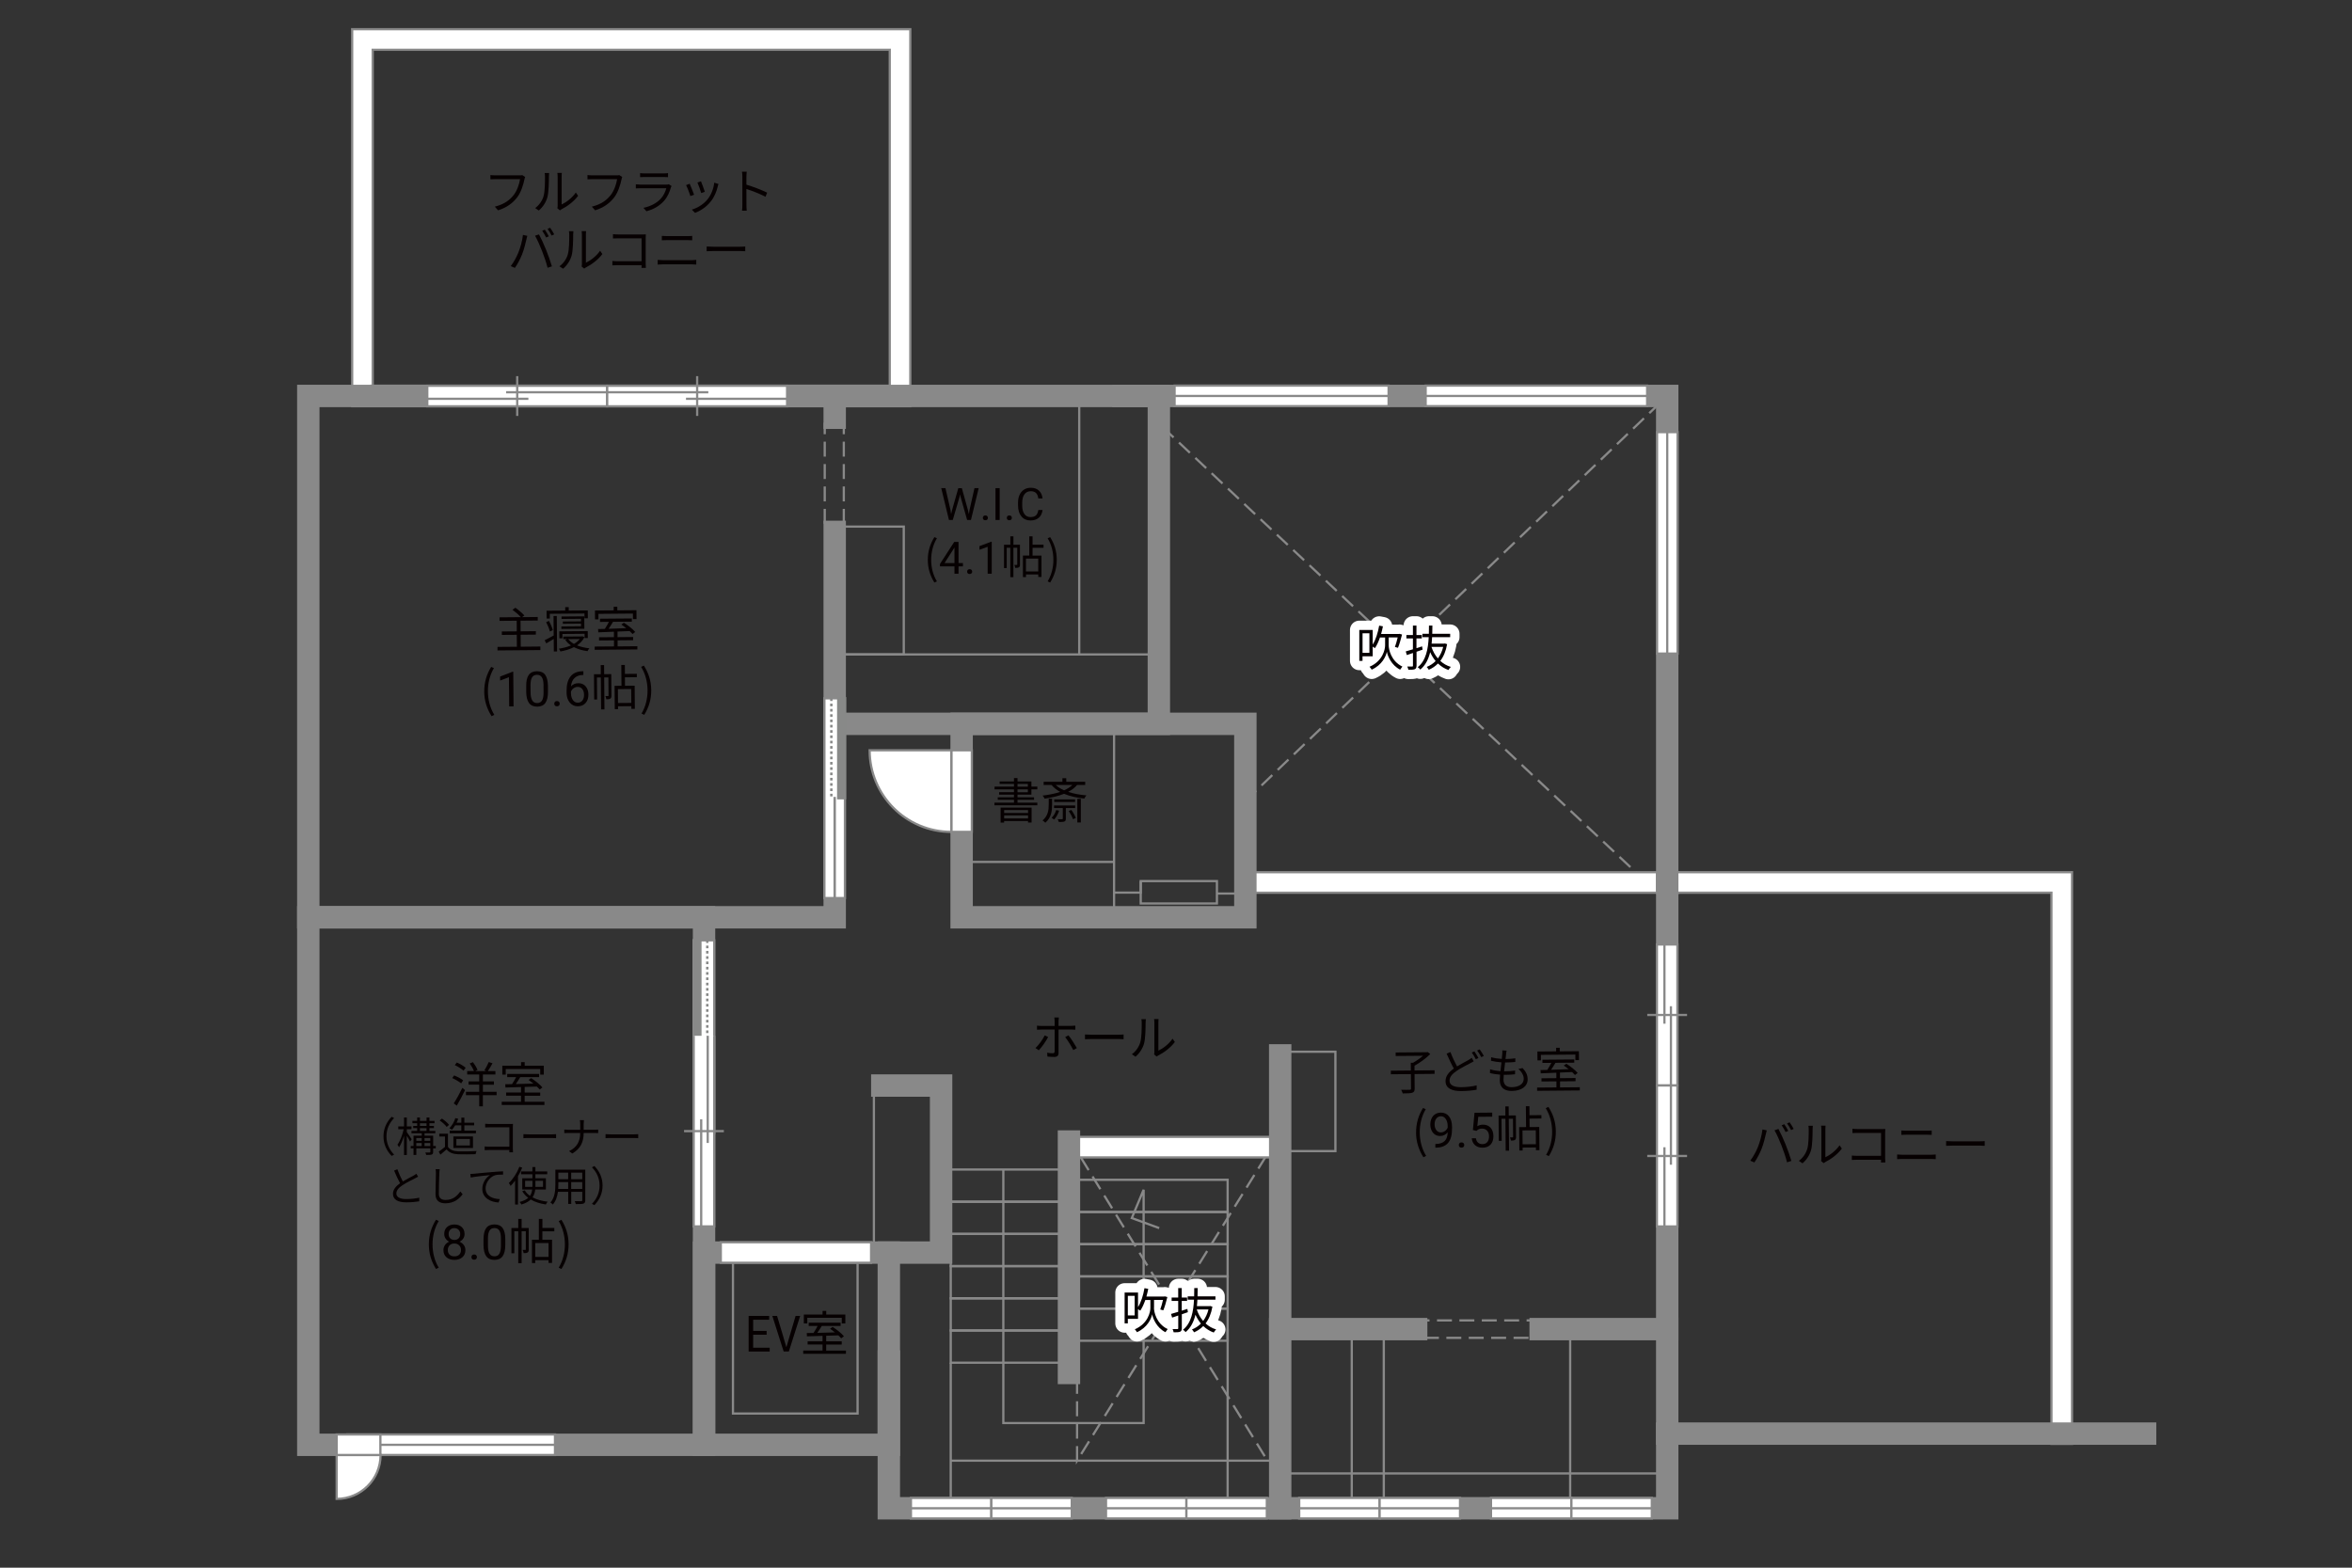 <?xml version="1.0" encoding="UTF-8"?>
<svg xmlns="http://www.w3.org/2000/svg" viewBox="0 0 630 420">
  <rect x="0" y="0" width="630" height="420" fill="#333333" stroke="none"/>
  <defs>
    <style>
      .cls-1 {
        fill: #040000;
      }

      .cls-2 {
        fill: #060001;
      }

      .cls-3, .cls-4 {
        fill: #fff;
      }

      .cls-5 {
        fill: #888988;
      }

      .cls-6 {
        stroke: #fff;
        stroke-linecap: round;
        stroke-linejoin: round;
        stroke-width: 5px;
      }

      .cls-6, .cls-7, .cls-8, .cls-9, .cls-10, .cls-11, .cls-12 {
        fill: none;
      }

      .cls-7 {
        stroke-dasharray: 0 0 4 2;
      }

      .cls-7, .cls-4, .cls-8, .cls-10, .cls-12 {
        stroke: #898989;
      }

      .cls-7, .cls-4, .cls-10 {
        stroke-width: .6px;
      }

      .cls-8, .cls-9, .cls-11 {
        stroke-width: .65px;
      }

      .cls-9, .cls-11 {
        stroke: #888988;
      }

      .cls-11 {
        stroke-dasharray: 0 0 0 0 .71 0 0 .71;
      }

      .cls-12 {
        stroke-linecap: square;
        stroke-width: 6px;
      }
    </style>
  </defs>
  <g id="kan">
    <line class="cls-10" x1="223.58" y1="175.33" x2="310.41" y2="175.33"/>
    <rect class="cls-10" x="223.58" y="141.08" width="18.5" height="34.25"/>
    <line class="cls-10" x1="289.08" y1="175.33" x2="289.08" y2="106.08"/>
    <line class="cls-10" x1="298.41" y1="193.92" x2="298.41" y2="245.75"/>
    <line class="cls-10" x1="298.41" y1="230.92" x2="257.58" y2="230.92"/>
    <line class="cls-7" x1="333.58" y1="214.58" x2="446.58" y2="106.08"/>
    <line class="cls-7" x1="441.08" y1="236.42" x2="312.63" y2="115.58"/>
    <rect class="cls-7" x="378.91" y="353.75" width="33.92" height="4.67"/>
    <rect class="cls-10" x="254.66" y="356.46" width="31.67" height="8.62"/>
    <rect class="cls-10" x="254.66" y="347.83" width="31.67" height="8.62"/>
    <rect class="cls-10" x="254.66" y="339.21" width="31.67" height="8.62"/>
    <rect class="cls-10" x="254.66" y="330.58" width="31.67" height="8.62"/>
    <rect class="cls-10" x="254.66" y="321.96" width="31.67" height="8.62"/>
    <rect class="cls-10" x="254.66" y="313.33" width="31.67" height="8.62"/>
    <rect class="cls-10" x="287.54" y="350.58" width="41.29" height="8.62"/>
    <rect class="cls-10" x="287.54" y="341.96" width="41.29" height="8.62"/>
    <rect class="cls-10" x="287.54" y="333.33" width="41.29" height="8.62"/>
    <rect class="cls-10" x="287.54" y="324.71" width="41.29" height="8.62"/>
    <rect class="cls-10" x="287.54" y="316.08" width="41.29" height="8.62"/>
    <line class="cls-10" x1="254.66" y1="365.08" x2="254.66" y2="404.08"/>
    <line class="cls-10" x1="254.66" y1="391.33" x2="342.91" y2="391.33"/>
    <line class="cls-10" x1="328.83" y1="355.96" x2="328.83" y2="401.33"/>
    <polyline class="cls-10" points="268.75 313.33 268.75 381.25 306.33 381.25 306.33 318.75 303.16 326.33 310.5 329.02"/>
    <rect class="cls-10" x="196.33" y="335.58" width="33.38" height="43.12"/>
    <line class="cls-10" x1="234.08" y1="292.83" x2="234.08" y2="333.96"/>
    <line class="cls-7" x1="289.5" y1="310.08" x2="339.5" y2="391.33"/>
    <polyline class="cls-7" points="288.5 369.42 288.5 391.33 338.91 310.08"/>
    <rect class="cls-10" x="343.95" y="281.77" width="13.75" height="26.62"/>
    <line class="cls-10" x1="370.66" y1="358.17" x2="370.66" y2="404.08"/>
    <line class="cls-10" x1="362.08" y1="358.17" x2="362.08" y2="404.08"/>
    <line class="cls-10" x1="420.58" y1="402.67" x2="420.58" y2="356.08"/>
    <line class="cls-10" x1="446.58" y1="394.75" x2="344.33" y2="394.75"/>
    <polyline class="cls-10" points="298.41 239.14 305.55 239.14 305.55 236.05"/>
    <rect class="cls-10" x="305.55" y="236.05" width="20.41" height="6"/>
    <line class="cls-10" x1="325.95" y1="239.39" x2="332.61" y2="239.39"/>
    <line class="cls-7" x1="220.91" y1="140.33" x2="220.91" y2="113.25"/>
    <line class="cls-7" x1="226.02" y1="140.33" x2="226.02" y2="113.25"/>
  </g>
  <g id="_外壁" data-name="外壁">
    <polygon class="cls-4" points="333.58 239.42 333.58 233.67 449.58 233.67 449.58 239.17 333.58 239.17 333.58 239.42"/>
    <polygon class="cls-4" points="549.5 386.83 549.49 239.17 443.83 239.17 443.83 233.67 555 233.67 555 384.08 555 386.83 549.5 386.83 549.5 386.83"/>
    <path class="cls-4" d="m94.33,108.83V7.83h149.5v101H94.33Zm5.5-5.5h138.5V13.33H99.83v90h0Z"/>
    <polygon class="cls-4" points="284.95 310.08 284.95 304.58 344.08 304.58 344.08 310.08 284.95 310.08 284.95 310.08"/>
    <polyline class="cls-12" points="223.58 106.08 82.58 106.08 82.58 245.75 223.58 245.75 223.58 142.5"/>
    <rect class="cls-12" x="257.58" y="193.92" width="76" height="51.83"/>
    <rect class="cls-12" x="82.58" y="245.75" width="106" height="141.33"/>
    <rect class="cls-12" x="188.58" y="335.58" width="49.5" height="51.5"/>
    <polyline class="cls-12" points="238.08 364.75 238.08 404.08 446.58 404.08 446.58 106.08 300.91 106.08"/>
    <line class="cls-12" x1="446.58" y1="384.08" x2="574.58" y2="384.08"/>
    <line class="cls-12" x1="342.91" y1="282.75" x2="342.91" y2="404.08"/>
    <line class="cls-12" x1="286.33" y1="305.83" x2="286.33" y2="367.83"/>
    <polyline class="cls-12" points="238.08 335.58 252.08 335.58 252.08 290.83 236.33 290.83"/>
    <line class="cls-12" x1="342.91" y1="356.08" x2="379.33" y2="356.08"/>
    <line class="cls-12" x1="412.68" y1="356.08" x2="446.58" y2="356.08"/>
    <polyline class="cls-12" points="223.58 111.92 223.58 106.08 310.41 106.08 310.41 193.92 223.58 193.92"/>
  </g>
  <g id="_建距" data-name="建距">
    <g>
      <polygon class="cls-4" points="314.62 106.08 314.62 108.81 371.95 108.81 371.95 103.31 314.62 103.31 314.62 106.08"/>
      <line class="cls-10" x1="371.95" y1="106.08" x2="314.62" y2="106.08"/>
    </g>
    <g>
      <polygon class="cls-4" points="381.87 106.08 381.87 108.81 441.2 108.81 441.2 103.31 381.87 103.31 381.87 106.08"/>
      <line class="cls-10" x1="441.2" y1="106.08" x2="381.87" y2="106.08"/>
    </g>
    <g>
      <polygon class="cls-4" points="446.58 115.77 443.85 115.77 443.85 175.1 449.35 175.1 449.35 115.77 446.58 115.77"/>
      <line class="cls-10" x1="446.58" y1="175.1" x2="446.58" y2="115.77"/>
    </g>
    <g>
      <polygon class="cls-4" points="257.58 222.87 260.31 222.87 260.31 201.01 254.81 201.01 254.81 222.87 257.58 222.87"/>
      <path class="cls-4" d="m254.81,222.87v-21.86h-21.87c0,12.07,9.79,21.86,21.87,21.86"/>
    </g>
    <g>
      <polygon class="cls-4" points="223.55 187.08 220.82 187.08 220.82 240.6 226.32 240.6 226.32 187.08 223.55 187.08"/>
      <rect class="cls-5" x="224.54" y="187.08" width="1.78" height="26.76"/>
      <rect class="cls-9" x="224.54" y="187.08" width="1.78" height="26.76"/>
      <line class="cls-11" x1="222.68" y1="187.09" x2="222.68" y2="213.85"/>
      <path class="cls-3" d="m223.58,213.85l-.07,26.76.07-26.76Z"/>
      <line class="cls-8" x1="223.58" y1="213.5" x2="223.58" y2="240.67"/>
    </g>
    <g>
      <polygon class="cls-4" points="114.45 106.08 114.45 103.35 162.64 103.35 162.64 108.85 114.45 108.85 114.45 106.08"/>
      <line class="cls-10" x1="138.54" y1="111.43" x2="138.54" y2="100.77"/>
      <line class="cls-10" x1="141.53" y1="106.84" x2="114.45" y2="106.84"/>
      <line class="cls-10" x1="162.64" y1="105.09" x2="135.56" y2="105.09"/>
    </g>
    <g>
      <polygon class="cls-4" points="210.83 106.08 210.83 103.35 162.64 103.35 162.64 108.85 210.83 108.85 210.83 106.08"/>
      <line class="cls-10" x1="186.74" y1="111.43" x2="186.74" y2="100.77"/>
      <line class="cls-10" x1="183.75" y1="106.84" x2="210.83" y2="106.84"/>
      <line class="cls-10" x1="162.64" y1="105.09" x2="189.73" y2="105.09"/>
    </g>
    <g>
      <polygon class="cls-4" points="188.58 251.92 191.31 251.92 191.31 303.54 185.81 303.54 185.81 251.92 188.58 251.92"/>
      <rect class="cls-5" x="185.81" y="251.92" width="1.78" height="25.81"/>
      <rect class="cls-9" x="185.81" y="251.92" width="1.78" height="25.81"/>
      <line class="cls-11" x1="189.45" y1="251.92" x2="189.45" y2="277.73"/>
      <path class="cls-3" d="m188.55,277.73l.07,25.81-.07-25.81Z"/>
      <line class="cls-8" x1="188.55" y1="277.73" x2="188.55" y2="303.6"/>
    </g>
    <g>
      <polyline class="cls-4" points="185.81 277.5 185.81 328.57 188.58 328.57 191.31 328.57 191.31 277.5"/>
      <line class="cls-10" x1="183.23" y1="303.04" x2="193.89" y2="303.04"/>
      <line class="cls-10" x1="187.82" y1="299.88" x2="187.82" y2="328.57"/>
      <line class="cls-10" x1="189.57" y1="277.5" x2="189.57" y2="306.21"/>
    </g>
    <g>
      <polygon class="cls-4" points="93.01 387.08 93.01 389.81 148.66 389.81 148.66 384.31 93.01 384.31 93.01 387.08"/>
      <line class="cls-10" x1="148.66" y1="387.08" x2="93.01" y2="387.08"/>
    </g>
    <g>
      <path class="cls-4" d="m101.94,389.81h-11.76v11.76c6.49,0,11.76-5.26,11.76-11.76Z"/>
      <polygon class="cls-4" points="101.89 387.04 101.89 384.31 90.18 384.31 90.18 389.81 101.89 389.81 101.89 387.04"/>
    </g>
    <polygon class="cls-4" points="233.33 335.58 233.33 338.31 193.07 338.31 193.07 332.81 233.33 332.81 233.33 335.58"/>
    <g>
      <polygon class="cls-4" points="244 404.08 244 406.81 265.54 406.81 265.54 401.31 244 401.31 244 404.08"/>
      <line class="cls-10" x1="265.54" y1="404.08" x2="244" y2="404.08"/>
    </g>
    <g>
      <polygon class="cls-4" points="265.54 404.08 265.54 406.81 287.08 406.81 287.08 401.31 265.54 401.31 265.54 404.08"/>
      <line class="cls-10" x1="287.08" y1="404.08" x2="265.54" y2="404.08"/>
    </g>
    <g>
      <polygon class="cls-4" points="296.25 404.08 296.25 406.81 317.79 406.81 317.79 401.31 296.25 401.31 296.25 404.08"/>
      <line class="cls-10" x1="317.79" y1="404.08" x2="296.25" y2="404.08"/>
    </g>
    <g>
      <polygon class="cls-4" points="317.79 404.08 317.79 406.81 339.33 406.81 339.33 401.31 317.79 401.31 317.79 404.08"/>
      <line class="cls-10" x1="339.33" y1="404.08" x2="317.79" y2="404.08"/>
    </g>
    <g>
      <polygon class="cls-4" points="348 404.08 348 406.81 369.54 406.81 369.54 401.31 348 401.31 348 404.08"/>
      <line class="cls-10" x1="369.54" y1="404.08" x2="348" y2="404.08"/>
    </g>
    <g>
      <polygon class="cls-4" points="369.54 404.08 369.54 406.81 391.08 406.81 391.08 401.31 369.54 401.31 369.54 404.08"/>
      <line class="cls-10" x1="391.08" y1="404.08" x2="369.54" y2="404.08"/>
    </g>
    <g>
      <polygon class="cls-4" points="399.37 404.08 399.37 406.81 420.91 406.81 420.91 401.31 399.37 401.31 399.37 404.08"/>
      <line class="cls-10" x1="420.91" y1="404.08" x2="399.37" y2="404.08"/>
    </g>
    <g>
      <polygon class="cls-4" points="420.91 404.08 420.91 406.81 442.45 406.81 442.45 401.31 420.91 401.31 420.91 404.08"/>
      <line class="cls-10" x1="442.45" y1="404.08" x2="420.91" y2="404.08"/>
    </g>
    <g>
      <polygon class="cls-4" points="446.58 253.04 449.31 253.04 449.31 290.81 443.81 290.81 443.81 253.04 446.58 253.04"/>
      <line class="cls-10" x1="441.23" y1="271.92" x2="451.89" y2="271.92"/>
      <line class="cls-10" x1="445.83" y1="274.26" x2="445.83" y2="253.04"/>
      <line class="cls-10" x1="447.57" y1="290.81" x2="447.57" y2="269.58"/>
    </g>
    <g>
      <polygon class="cls-4" points="446.58 328.58 449.31 328.58 449.31 290.81 443.81 290.81 443.81 328.58 446.58 328.58"/>
      <line class="cls-10" x1="441.23" y1="309.7" x2="451.89" y2="309.7"/>
      <line class="cls-10" x1="445.83" y1="307.36" x2="445.83" y2="328.58"/>
      <line class="cls-10" x1="447.57" y1="290.81" x2="447.57" y2="312.04"/>
    </g>
  </g>
  <g id="_文字" data-name="文字">
    <g>
      <path class="cls-2" d="m123.52,290.24c-.52-.44-1.55-1.04-2.39-1.42l.52-.7c.83.33,1.89.88,2.41,1.31l-.53.81Zm-1.98,5.36c.66-1,1.6-2.69,2.31-4.16l.71.61c-.64,1.37-1.5,2.98-2.21,4.17l-.82-.62Zm.81-10.95c.83.35,1.86.94,2.38,1.42l-.57.77c-.49-.47-1.51-1.1-2.34-1.49l.53-.69Zm10.66,8.77h-3.67v2.98h-.98v-2.98h-3.55v-.92h3.55v-1.91h-2.85v-.88h2.85v-1.85h-3.22v-.91h1.81c-.22-.58-.69-1.43-1.13-2.04l.86-.35c.49.64,1.03,1.52,1.23,2.11l-.62.29h2.98l-.53-.19c.39-.61.9-1.56,1.17-2.24l1.01.34c-.39.73-.86,1.53-1.25,2.09h2.03v.91h-3.35v1.85h2.95v.88h-2.95v1.91h3.67v.92Z"/>
      <path class="cls-2" d="m145.83,295.17v.87h-11.44v-.87h5.17v-1.62h-3.99v-.86h3.99v-1.46c-1.57.05-3.03.09-4.17.13l-.05-.88c.53-.01,1.14-.01,1.81-.03.38-.56.79-1.27,1.1-1.88h-2.39v-.86h8.54v.86h-5.04c-.36.61-.79,1.29-1.2,1.86,1.46-.04,3.09-.08,4.72-.13-.43-.35-.88-.69-1.3-.98l.69-.48c1.09.69,2.4,1.74,3.02,2.5l-.73.55c-.2-.23-.46-.51-.77-.79-1.08.04-2.18.08-3.25.1v1.5h4.16v.86h-4.16v1.62h5.29Zm-10.36-7.27h-.92v-2.39h5.02v-.96h.97v.96h5.12v2.39h-.96v-1.5h-9.23v1.5Z"/>
      <path class="cls-2" d="m104.91,299.2l.66.34c-1.27,1.31-2.05,2.94-2.05,4.9s.78,3.59,2.05,4.9l-.66.34c-1.32-1.34-2.19-3.09-2.19-5.24s.87-3.89,2.19-5.24Z"/>
      <path class="cls-2" d="m109.83,305.83c-.15-.35-.54-1.02-.86-1.56v5.17h-.75v-5.14c-.36,1.2-.84,2.35-1.34,3.07-.09-.21-.29-.52-.42-.7.68-.91,1.35-2.63,1.67-4.13h-1.45v-.76h1.54v-2.38h.75v2.38h1.25v.76h-1.25v.76c.31.41,1.12,1.63,1.31,1.93l-.45.6Zm6.89,1.83h-.7v.94c0,.38-.08.59-.37.71-.29.11-.76.11-1.49.11-.03-.19-.14-.47-.23-.66.53.02,1,.01,1.16.01.13-.01.18-.06.18-.19v-.92h-3.75v1.76h-.75v-1.76h-.75v-.64h.75v-2.76h2.2v-.65h-2.75v-.63h1.52v-.74h-1.05v-.6h1.05v-.72h-1.27v-.62h1.27v-.9h.75v.9h1.77v-.9h.77v.9h1.36v.62h-1.36v.72h1.2v.6h-1.2v.74h1.58v.63h-2.89v.65h2.31v2.76h.7v.64Zm-5.21-2.78v.76h1.45v-.76h-1.45Zm0,2.15h1.45v-.8h-1.45v.8Zm.97-5.38h1.77v-.72h-1.77v.72Zm0,1.34h1.77v-.74h-1.77v.74Zm1.23,1.89v.76h1.55v-.76h-1.55Zm1.55,2.15v-.8h-1.55v.8h1.55Z"/>
      <path class="cls-2" d="m119.98,307.23c.52.8,1.47,1.18,2.74,1.23,1.2.04,3.64.01,4.93-.08-.09.2-.23.58-.26.84-1.2.04-3.45.07-4.66.02-1.43-.06-2.41-.45-3.11-1.3-.53.46-1.08.94-1.66,1.41l-.44-.83c.51-.33,1.12-.79,1.67-1.25v-2.78h-1.53v-.77h2.33v3.51Zm-.34-5.31c-.34-.53-1.16-1.25-1.87-1.74l.61-.5c.7.46,1.53,1.17,1.91,1.69l-.65.54Zm2.27-.42c-.26.44-.55.84-.84,1.16-.17-.12-.51-.32-.7-.4.69-.67,1.27-1.67,1.6-2.7l.77.18c-.12.35-.27.7-.44,1.04h1.28v-1.36h.8v1.36h2.63v.72h-2.63v1.4h3.1v.72h-7.02v-.72h3.11v-1.4h-1.66Zm-.47,6.06v-3.09h5.25v3.09h-5.25Zm.8-.67h3.62v-1.75h-3.62v1.75Z"/>
      <path class="cls-2" d="m131.17,301.13h5.42c.26,0,.59-.01.81-.02-.01.25-.03.59-.03.86v5.68c0,.4.03.89.04,1.07h-.99c.01-.12.01-.35.02-.62h-5.38c-.45,0-.95.02-1.24.04v-1c.29.03.76.07,1.22.07h5.4v-5.19h-5.27c-.41,0-.96.02-1.21.03v-.98c.36.04.85.07,1.2.07Z"/>
      <path class="cls-2" d="m141.73,303.91h6.03c.55,0,.95-.03,1.19-.05v1.08c-.22-.01-.68-.06-1.18-.06h-6.04c-.6,0-1.19.02-1.53.06v-1.08c.33.02.91.05,1.53.05Z"/>
      <path class="cls-2" d="m155.32,300.1h1.09c-.03.22-.07.77-.07,1.1v1.47h2.93c.36,0,.78-.02.96-.04v.94c-.18-.02-.63-.03-.97-.03h-2.92c-.01,2.42-.83,4.2-3.05,5.5l-.86-.64c2.08-.98,2.98-2.61,2.98-4.86h-3.22c-.41,0-.81.01-1.04.03v-.95c.23.02.64.06,1.02.06h3.25v-1.49c0-.33-.04-.87-.1-1.09Z"/>
      <path class="cls-2" d="m163.73,303.91h6.03c.55,0,.95-.03,1.19-.05v1.08c-.22-.01-.68-.06-1.18-.06h-6.04c-.6,0-1.19.02-1.53.06v-1.08c.33.02.91.05,1.53.05Z"/>
      <path class="cls-2" d="m107.91,316.52c1.03-.63,2.22-1.21,2.83-1.54.32-.19.55-.33.78-.52l.48.78c-.25.15-.53.3-.85.46-.75.39-2.27,1.11-3.34,1.83-1.02.66-1.64,1.39-1.64,2.22,0,.91.87,1.49,2.61,1.49,1.2,0,2.66-.15,3.52-.37v.98c-.84.14-2.1.27-3.48.27-2.07,0-3.56-.62-3.56-2.27,0-1.13.73-2.02,1.9-2.85-.51-.9-1.09-2.19-1.6-3.39l.87-.36c.44,1.21.99,2.4,1.47,3.27Z"/>
      <path class="cls-2" d="m117.68,314.36c-.06,1.24-.13,3.84-.13,5.48,0,1.21.76,1.64,1.8,1.64,2.01,0,3.15-1.13,3.94-2.28l.63.75c-.76,1.04-2.18,2.43-4.6,2.43-1.58,0-2.67-.66-2.67-2.45,0-1.63.11-4.41.11-5.57,0-.41-.02-.8-.09-1.12h1.11c-.06.37-.09.76-.1,1.12Z"/>
      <path class="cls-2" d="m126.96,314.46c.71-.08,2.79-.29,4.82-.45,1.2-.11,2.23-.17,2.97-.2v.88c-.63,0-1.6.01-2.16.18-1.56.51-2.52,2.18-2.52,3.48,0,2.16,2,2.84,3.8,2.9l-.32.91c-2.04-.08-4.36-1.17-4.36-3.62,0-1.72,1.04-3.11,2.06-3.72-1.18.13-3.98.4-5.17.65l-.1-.96c.42-.01.77-.03.98-.05Z"/>
      <path class="cls-2" d="m139.88,312.83c-.31.77-.7,1.55-1.13,2.29v7.59h-.78v-6.41c-.38.54-.8,1.02-1.21,1.43-.08-.19-.31-.62-.46-.79,1.11-1.04,2.18-2.68,2.82-4.35l.77.24Zm3.49,5.84c-.09.76-.29,1.47-.73,2.11,1.1.6,2.49.98,4.05,1.17-.18.18-.37.49-.48.74-1.55-.23-2.93-.66-4.05-1.33-.55.54-1.34,1-2.49,1.34-.09-.18-.32-.52-.5-.68,1.08-.28,1.8-.65,2.32-1.11-.65-.48-1.19-1.08-1.6-1.78l.68-.22c.33.57.8,1.06,1.39,1.46.35-.51.52-1.09.59-1.69h-2.66v-3.01h2.72v-1.08h-3.04v-.75h3.04v-1.17h.8v1.17h3.17v.75h-3.17v1.08h2.81v3.01h-2.86Zm-.76-.69c.01-.17.01-.33.01-.5v-1.13h-1.96v1.63h1.95Zm.81-1.63v1.13c0,.17,0,.33-.01.5h2.04v-1.63h-2.02Z"/>
      <path class="cls-2" d="m156.77,321.55c0,.53-.14.77-.5.91-.37.13-1.01.14-2.05.13-.03-.22-.17-.57-.27-.79.77.03,1.52.02,1.72.02.22-.01.3-.08.3-.29v-2.23h-2.96v3.25h-.81v-3.25h-2.75c-.17,1.22-.54,2.48-1.38,3.41-.12-.17-.45-.44-.63-.54,1.21-1.36,1.32-3.3,1.32-4.83v-3.96h8.01v8.16Zm-4.58-3.03v-1.83h-2.63v.65c0,.36-.01.77-.04,1.18h2.67Zm-2.63-4.36v1.76h2.63v-1.76h-2.63Zm6.4,0h-2.96v1.76h2.96v-1.76Zm0,4.36v-1.83h-2.96v1.83h2.96Z"/>
      <path class="cls-2" d="m159.21,322.87l-.66-.34c1.27-1.31,2.05-2.94,2.05-4.9s-.78-3.59-2.05-4.9l.66-.34c1.32,1.34,2.19,3.09,2.19,5.24s-.87,3.89-2.19,5.24Z"/>
      <path class="cls-2" d="m114.87,333.37c0-2.55.72-4.65,1.91-6.59l.74.34c-1.13,1.86-1.66,4.04-1.66,6.25s.53,4.41,1.66,6.25l-.74.35c-1.2-1.95-1.91-4.04-1.91-6.6Z"/>
      <path class="cls-2" d="m124.44,330.59c0,.46-.12.87-.36,1.23s-.57.64-.99.84c.48.21.86.51,1.15.91s.42.85.42,1.35c0,.8-.27,1.44-.81,1.91s-1.25.71-2.13.71-1.6-.24-2.14-.71c-.54-.48-.8-1.11-.8-1.91,0-.5.14-.95.41-1.35s.65-.71,1.13-.91c-.41-.2-.73-.48-.97-.84-.24-.36-.36-.77-.36-1.23,0-.78.25-1.4.75-1.85.5-.46,1.16-.69,1.97-.69s1.47.23,1.97.69.75,1.07.75,1.85Zm-.96,4.31c0-.52-.16-.94-.49-1.26s-.76-.49-1.29-.49-.95.16-1.27.48-.48.74-.48,1.27.16.94.47,1.24.74.45,1.3.45.98-.15,1.29-.45c.31-.3.47-.71.47-1.23Zm-1.76-5.88c-.46,0-.83.14-1.12.43-.29.29-.43.67-.43,1.17s.14.85.42,1.14c.28.29.66.43,1.13.43s.85-.15,1.13-.43c.28-.29.42-.67.42-1.14s-.15-.85-.44-1.15-.66-.44-1.11-.44Z"/>
      <path class="cls-2" d="m126.28,336.8c0-.2.06-.37.18-.51s.3-.2.54-.2.42.07.55.2.19.3.19.51-.06.36-.19.49-.31.2-.55.2-.42-.07-.54-.2-.18-.29-.18-.49Z"/>
      <path class="cls-2" d="m135.35,333.47c0,1.38-.24,2.4-.71,3.07s-1.2,1-2.2,1-1.72-.33-2.19-.98c-.47-.65-.72-1.63-.74-2.93v-1.57c0-1.36.24-2.37.71-3.03s1.21-.99,2.21-.99,1.73.32,2.2.96c.47.64.71,1.62.72,2.95v1.52Zm-1.17-1.61c0-.99-.14-1.72-.42-2.17-.28-.45-.72-.68-1.33-.68s-1.04.23-1.31.68c-.27.45-.42,1.15-.42,2.09v1.88c0,1,.14,1.74.43,2.21.29.48.73.71,1.32.71s1.01-.22,1.29-.67.43-1.16.44-2.12v-1.92Z"/>
      <path class="cls-2" d="m141.63,334.74c0,.39-.05.65-.3.81-.25.16-.58.18-1.08.18-.03-.25-.13-.62-.25-.87.35.01.61.01.71,0,.1,0,.13-.03.13-.13v-4.86h-1.12v8.55h-.9v-8.55h-1.05v5.9h-.78v-6.77h1.83v-2.44h.9v2.44h1.9v5.75Zm3.65-4.85v2.25h2.59v6.21h-.94v-.73h-3.56v.77h-.88v-6.25h1.85v-5.58h.95v2.42h3.19v.91h-3.19Zm1.65,3.13h-3.56v3.72h3.56v-3.72Z"/>
      <path class="cls-2" d="m149.65,339.63c1.12-1.85,1.66-4.04,1.66-6.25s-.55-4.39-1.66-6.25l.73-.34c1.21,1.94,1.92,4.04,1.92,6.59s-.71,4.65-1.92,6.6l-.73-.35Z"/>
    </g>
    <g>
      <path class="cls-2" d="m254.6,136.62l.16,1.12.24-1.01,1.69-5.95h.95l1.65,5.95.23,1.03.18-1.15,1.32-5.84h1.13l-2.07,8.53h-1.03l-1.76-6.22-.13-.65-.13.65-1.82,6.22h-1.03l-2.06-8.53h1.12l1.35,5.84Z"/>
      <path class="cls-2" d="m263.26,138.75c0-.19.06-.34.17-.47s.28-.19.5-.19.39.06.51.19.17.28.17.47-.06.33-.17.45-.28.18-.51.18-.39-.06-.5-.18-.17-.27-.17-.45Z"/>
      <path class="cls-2" d="m267.77,139.31h-1.12v-8.53h1.12v8.53Z"/>
      <path class="cls-2" d="m269.68,138.75c0-.19.06-.34.17-.47s.28-.19.5-.19.39.06.51.19.17.28.17.47-.06.33-.17.45-.28.18-.51.18-.39-.06-.5-.18-.17-.27-.17-.45Z"/>
      <path class="cls-2" d="m279.26,136.61c-.11.9-.44,1.6-1,2.09s-1.31.74-2.24.74c-1.01,0-1.82-.36-2.42-1.08s-.91-1.69-.91-2.9v-.82c0-.79.14-1.49.42-2.09s.68-1.06,1.2-1.39,1.12-.48,1.8-.48c.91,0,1.63.25,2.18.76s.87,1.21.96,2.1h-1.13c-.1-.68-.31-1.18-.64-1.48s-.78-.46-1.37-.46c-.72,0-1.28.27-1.69.8-.41.53-.61,1.29-.61,2.27v.83c0,.93.19,1.66.58,2.21s.93.82,1.62.82c.62,0,1.1-.14,1.44-.42s.56-.78.67-1.48h1.13Z"/>
      <path class="cls-2" d="m248.52,149.98c0-2.35.66-4.29,1.76-6.08l.68.31c-1.04,1.71-1.54,3.73-1.54,5.77s.49,4.07,1.54,5.77l-.68.32c-1.1-1.8-1.76-3.73-1.76-6.09Z"/>
      <path class="cls-2" d="m256.75,150.85h1.18v.88h-1.18v1.98h-1.09v-1.98h-3.88v-.64l3.82-5.91h1.15v5.67Zm-3.74,0h2.65v-4.18l-.13.23-2.53,3.95Z"/>
      <path class="cls-2" d="m259.05,153.15c0-.19.06-.34.17-.47s.28-.19.5-.19.39.06.51.19.17.28.17.47-.06.33-.17.45-.28.18-.51.18-.39-.06-.5-.18-.17-.27-.17-.45Z"/>
      <path class="cls-2" d="m265.64,153.71h-1.09v-7.22l-2.19.8v-.98l3.11-1.17h.17v8.57Z"/>
      <path class="cls-2" d="m273.21,151.24c0,.36-.05.6-.28.74-.23.14-.54.17-1,.17-.02-.23-.12-.58-.23-.8.32.01.56.01.66,0,.1,0,.12-.02.12-.12v-4.49h-1.03v7.89h-.83v-7.89h-.97v5.45h-.72v-6.25h1.69v-2.25h.83v2.25h1.75v5.3Zm3.37-4.47v2.07h2.39v5.73h-.86v-.67h-3.29v.71h-.82v-5.77h1.7v-5.15h.88v2.23h2.94v.84h-2.94Zm1.52,2.89h-3.29v3.43h3.29v-3.43Z"/>
      <path class="cls-2" d="m280.62,155.75c1.03-1.7,1.54-3.73,1.54-5.77s-.5-4.05-1.54-5.77l.67-.31c1.12,1.79,1.77,3.73,1.77,6.08s-.66,4.29-1.77,6.09l-.67-.32Z"/>
    </g>
    <g>
      <path class="cls-2" d="m144.74,173.21v.95s-11.48.1-11.48.1v-.95s5.19-.04,5.19-.04l-.03-3.2-4,.03v-.92s4-.03,4-.03l-.02-2.85-4.6.04v-.95s5.7-.05,5.7-.05c-.51-.59-1.44-1.4-2.23-1.97l.78-.55c.84.59,1.88,1.47,2.4,2.07l-.61.45,4.2-.04v.95s-4.61.04-4.61.04l.02,2.85,4.08-.04v.92s-4.07.04-4.07.04l.03,3.2,5.27-.05Z"/>
      <path class="cls-2" d="m148.27,165.02h.87s.08,9.51.08,9.51h-.87s-.03-3.35-.03-3.35c-.69.41-1.38.82-1.99,1.19l-.44-.84c.62-.29,1.51-.79,2.42-1.28l-.04-5.23Zm-.98,4.17c-.15-.67-.59-1.74-1-2.51l.75-.33c.44.79.86,1.8,1.04,2.47l-.79.37Zm0-3.47h-.87s-.02-2.1-.02-2.1l5-.04v-.92s.94,0,.94,0v.92s5.1-.04,5.1-.04l.02,2.11h-.9s-.01-1.29-.01-1.29l-9.28.08v1.3Zm9.25,4.99c-.43.9-1.13,1.62-1.98,2.19.97.39,2.11.67,3.32.79-.19.2-.42.55-.51.76-1.35-.17-2.59-.54-3.64-1.07-1.09.56-2.35.93-3.62,1.15-.08-.21-.26-.54-.41-.74,1.13-.17,2.26-.45,3.24-.87-.63-.42-1.15-.93-1.53-1.51l.52-.19h-1.05s0-.67,0-.67l4.98-.04.16-.04.54.24Zm.05.25v-1.16s-5.94.05-5.94.05v1.16s-.82,0-.82,0l-.02-1.86,7.62-.07.02,1.86h-.86Zm-.96-3.16v-.73s-4.87.04-4.87.04v-.6s4.86-.04,4.86-.04v-.69s-5.21.04-5.21.04v-.65s6.09-.05,6.09-.05l.03,3.33-6.16.05v-.66s5.26-.05,5.26-.05Zm-3.43,3.42c.38.49.9.93,1.54,1.29.63-.36,1.16-.79,1.56-1.31l-3.11.03Z"/>
      <path class="cls-2" d="m170.72,173.12v.87s-11.43.1-11.43.1v-.87s5.17-.04,5.17-.04v-1.62s-4,.03-4,.03v-.86s3.98-.03,3.98-.03v-1.46c-1.58.07-3.04.12-4.18.17l-.06-.88c.53-.02,1.14-.02,1.81-.04.37-.56.78-1.28,1.09-1.89l-2.39.02v-.86s8.53-.07,8.53-.07v.86s-5.04.04-5.04.04c-.36.61-.78,1.29-1.18,1.87,1.46-.05,3.09-.1,4.72-.17-.43-.35-.89-.68-1.31-.96l.68-.49c1.1.68,2.42,1.72,3.04,2.47l-.72.55c-.2-.23-.46-.5-.77-.79-1.08.05-2.18.1-3.25.13v1.5s4.17-.04,4.17-.04v.86s-4.15.04-4.15.04v1.62s5.31-.05,5.31-.05Zm-10.42-7.18h-.92s-.02-2.38-.02-2.38l5.02-.04v-.96s.97,0,.97,0v.96s5.13-.04,5.13-.04l.02,2.39h-.96s-.01-1.49-.01-1.49l-9.23.08v1.5Z"/>
      <path class="cls-2" d="m129.71,185.28c-.02-2.55.67-4.66,1.85-6.61l.74.33c-1.12,1.87-1.63,4.06-1.61,6.27s.57,4.4,1.72,6.24l-.74.36c-1.21-1.94-1.95-4.03-1.97-6.59Z"/>
      <path class="cls-2" d="m137.57,189.25h-1.18s-.07-7.82-.07-7.82l-2.36.89v-1.07s3.34-1.29,3.34-1.29h.18s.08,9.28.08,9.28Z"/>
      <path class="cls-2" d="m146.78,185.23c.01,1.38-.21,2.4-.68,3.07-.46.67-1.2,1.01-2.19,1.02-.99,0-1.72-.31-2.2-.96-.48-.65-.73-1.62-.76-2.92v-1.57c-.03-1.36.2-2.37.67-3.03.46-.66,1.2-1,2.2-1.01.99,0,1.73.3,2.2.94s.72,1.61.75,2.94v1.52Zm-1.19-1.6c0-.99-.15-1.72-.44-2.17-.28-.45-.73-.68-1.33-.67-.6,0-1.04.24-1.31.69-.27.46-.41,1.15-.41,2.09l.02,1.88c0,1,.16,1.73.45,2.21.29.47.73.71,1.32.7.58,0,1.01-.23,1.29-.68.28-.45.42-1.16.42-2.12l-.02-1.92Z"/>
      <path class="cls-2" d="m148.46,188.54c0-.2.06-.37.18-.51.12-.14.3-.21.54-.21s.42.06.55.2c.13.13.19.3.19.51,0,.19-.06.36-.18.49-.12.13-.31.2-.55.2s-.42-.06-.54-.19c-.12-.13-.18-.29-.19-.49Z"/>
      <path class="cls-2" d="m156.26,179.84v1s-.21,0-.21,0c-.91.02-1.64.3-2.18.83s-.84,1.27-.92,2.22c.48-.56,1.14-.85,1.99-.85.8,0,1.45.27,1.93.83.48.56.73,1.29.74,2.19,0,.95-.24,1.72-.76,2.29-.51.58-1.21.87-2.08.87-.88,0-1.6-.33-2.16-1-.56-.67-.84-1.55-.85-2.62v-.45c-.02-1.7.33-3,1.05-3.91.72-.91,1.79-1.38,3.23-1.41h.21Zm-1.51,4.18c-.4,0-.77.13-1.11.37s-.57.55-.7.91v.43c.01.76.19,1.37.53,1.84s.78.69,1.29.69c.53,0,.94-.2,1.24-.59.3-.39.45-.9.44-1.53,0-.63-.16-1.15-.47-1.54-.31-.39-.72-.58-1.23-.58Z"/>
      <path class="cls-2" d="m163.78,186.35c0,.39-.05.65-.29.81-.25.16-.58.19-1.08.19-.03-.25-.14-.62-.25-.87.35,0,.61,0,.71,0,.1,0,.13-.03.13-.13l-.04-4.86h-1.12s.07,8.56.07,8.56h-.9s-.07-8.55-.07-8.55h-1.05s.05,5.91.05,5.91h-.78s-.06-6.77-.06-6.77l1.83-.02-.02-2.44h.9s.02,2.44.02,2.44l1.9-.02.05,5.75Zm3.61-4.88l.02,2.25,2.59-.02.05,6.21h-.94s0-.72,0-.72l-3.56.03v.77s-.88,0-.88,0l-.05-6.25,1.85-.02-.05-5.58h.95s.02,2.41.02,2.41l3.19-.03v.91s-3.18.03-3.18.03Zm1.68,3.12l-3.56.03.03,3.72,3.56-.03-.03-3.72Z"/>
      <path class="cls-2" d="m171.84,191.17c1.1-1.86,1.63-4.06,1.61-6.27s-.58-4.39-1.72-6.24l.73-.34c1.23,1.93,1.96,4.03,1.98,6.57.02,2.56-.67,4.66-1.87,6.62l-.73-.34Z"/>
    </g>
    <g>
      <path class="cls-2" d="m384.26,287.7l-5.36.05.03,3.89c0,.65-.16.95-.64,1.11-.48.16-1.32.19-2.56.19-.08-.27-.25-.71-.42-.98,1.04.03,2,.02,2.28,0,.29-.02.36-.08.36-.31l-.03-3.89-5.37.05v-.96s5.36-.05,5.36-.05l-.02-2.08h.61c.92-.52,1.91-1.22,2.66-1.87l-7.32.06v-.94s8.33-.07,8.33-.07l.23-.05.71.53c-1.1,1.13-2.79,2.35-4.22,3.14v1.27s5.37-.05,5.37-.05v.96Z"/>
      <path class="cls-2" d="m390.26,285.71c1.14-.7,2.32-1.28,3.03-1.69.36-.22.65-.4.92-.62l.53.94c-.28.17-.61.34-.98.54-.88.48-2.33,1.16-3.58,2.02-1.2.79-1.92,1.65-1.91,2.64,0,1.08,1.04,1.75,3.1,1.73,1.42-.01,3.14-.21,4.16-.48v1.16c-.98.19-2.48.35-4.11.36-2.44.02-4.21-.69-4.22-2.64-.01-1.35.82-2.41,2.22-3.39-.61-1.07-1.31-2.59-1.93-3.99l1.02-.44c.53,1.43,1.21,2.82,1.77,3.85Zm5.75-2.25l-.7.32c-.26-.53-.71-1.31-1.08-1.8l.7-.3c.33.46.8,1.25,1.08,1.78Zm1.45-.56l-.69.32c-.29-.56-.73-1.29-1.11-1.78l.69-.29c.35.47.86,1.28,1.11,1.76Z"/>
      <path class="cls-2" d="m403.43,282.38c-.04.34-.1.79-.17,1.34,1,0,1.88-.07,2.64-.19l-.02.98c-.83.08-1.58.13-2.64.14-.03,0-.07,0-.09,0-.08.77-.18,1.59-.27,2.36.09,0,.17,0,.25,0,.88,0,1.79-.05,2.7-.19l-.02.99c-.86.1-1.66.14-2.55.15-.16,0-.31,0-.47,0-.05.52-.07.98-.07,1.29.01,1.26.72,2.03,2.2,2.02,1.98-.02,3.23-.9,3.22-2.24,0-.87-.48-1.84-1.44-2.64l1.14-.24c.91.98,1.34,1.87,1.35,2.99.02,1.94-1.69,3.12-4.26,3.14-1.77.02-3.19-.74-3.21-2.87,0-.36.03-.88.09-1.5-.98-.07-1.93-.2-2.72-.44l.04-1c.86.29,1.85.44,2.77.51.07-.77.17-1.59.27-2.36-.95-.07-1.98-.23-2.8-.43l.04-.95c.82.25,1.89.4,2.85.46.06-.52.11-.99.13-1.37.04-.44.03-.68,0-.92l1.17.07c-.09.35-.12.62-.16.91Z"/>
      <path class="cls-2" d="m423.16,291.27v.87s-11.43.1-11.43.1v-.87s5.17-.04,5.17-.04v-1.62s-4,.03-4,.03v-.86s3.98-.03,3.98-.03v-1.46c-1.58.07-3.04.12-4.18.17l-.06-.88c.53-.02,1.14-.02,1.81-.04.37-.56.78-1.28,1.09-1.89l-2.39.02v-.86s8.53-.07,8.53-.07v.86s-5.04.04-5.04.04c-.36.61-.78,1.29-1.18,1.87,1.46-.05,3.09-.1,4.72-.17-.43-.35-.89-.68-1.31-.96l.68-.49c1.1.68,2.42,1.72,3.04,2.47l-.72.55c-.2-.23-.46-.5-.77-.79-1.08.05-2.18.1-3.25.13v1.5s4.17-.04,4.17-.04v.86s-4.15.04-4.15.04v1.62s5.3-.05,5.3-.05Zm-10.42-7.18h-.92s-.02-2.38-.02-2.38l5.02-.04v-.96s.97,0,.97,0v.96s5.13-.04,5.13-.04l.02,2.39h-.96s-.01-1.49-.01-1.49l-9.23.08v1.5Z"/>
      <path class="cls-2" d="m379.31,303.45c-.02-2.55.67-4.66,1.85-6.61l.74.33c-1.12,1.87-1.63,4.06-1.61,6.27.02,2.21.57,4.4,1.72,6.24l-.74.36c-1.21-1.94-1.95-4.03-1.97-6.59Z"/>
      <path class="cls-2" d="m387.78,303.36c-.24.29-.53.53-.87.71-.34.18-.71.27-1.12.28-.53,0-1-.12-1.4-.38-.4-.26-.71-.63-.93-1.1-.22-.47-.33-1-.34-1.57,0-.62.11-1.18.34-1.67s.56-.88.99-1.14c.43-.27.93-.4,1.51-.41.91,0,1.64.33,2.17,1.01.53.68.8,1.61.81,2.79v.34c.02,1.8-.33,3.11-1.03,3.95s-1.77,1.27-3.21,1.3h-.23s0-.99,0-.99h.25c.97-.03,1.71-.29,2.23-.78s.79-1.27.83-2.32Zm-1.81.02c.39,0,.75-.13,1.08-.37s.57-.54.72-.9v-.47c-.01-.77-.18-1.39-.52-1.87-.34-.48-.76-.72-1.28-.71-.52,0-.93.21-1.24.6-.31.4-.46.92-.46,1.57,0,.63.16,1.15.47,1.55.31.41.71.61,1.22.6Z"/>
      <path class="cls-2" d="m390.75,306.78c0-.2.06-.37.18-.51.12-.14.3-.21.54-.21.24,0,.42.06.55.2s.19.3.19.51c0,.19-.06.36-.18.49-.12.13-.31.2-.55.2-.24,0-.42-.06-.54-.19-.12-.13-.18-.29-.18-.49Z"/>
      <path class="cls-2" d="m394.53,302.73l.43-4.61,4.74-.04v1.09s-3.73.03-3.73.03l-.26,2.52c.45-.27.96-.41,1.54-.41.84,0,1.51.27,2.01.82.5.55.75,1.3.76,2.25,0,.95-.24,1.7-.75,2.26-.51.55-1.23.83-2.15.84-.82,0-1.48-.21-2-.66-.52-.45-.82-1.07-.9-1.87h1.11c.08.52.27.92.58,1.18.31.27.71.4,1.21.39.55,0,.97-.19,1.28-.57.31-.38.46-.89.45-1.55,0-.62-.18-1.11-.52-1.48-.34-.37-.79-.56-1.35-.55-.51,0-.91.12-1.2.35l-.31.26-.94-.23Z"/>
      <path class="cls-2" d="m406.08,304.58c0,.39-.05.65-.29.81-.25.16-.58.19-1.08.19-.03-.25-.14-.62-.25-.87.35.01.61,0,.71,0,.1,0,.13-.03.13-.13l-.04-4.86h-1.12s.07,8.56.07,8.56h-.9s-.07-8.55-.07-8.55h-1.05s.05,5.91.05,5.91h-.78s-.06-6.77-.06-6.77l1.83-.02-.02-2.44h.9s.02,2.44.02,2.44l1.9-.02.05,5.75Zm3.61-4.88l.02,2.25,2.59-.02.05,6.21h-.94s0-.72,0-.72l-3.56.03v.77s-.88,0-.88,0l-.05-6.25,1.85-.02-.05-5.58h.95s.02,2.41.02,2.41l3.19-.03v.91s-3.18.03-3.18.03Zm1.68,3.12l-3.56.03.03,3.72,3.56-.03-.03-3.72Z"/>
      <path class="cls-2" d="m414.14,309.4c1.1-1.86,1.63-4.06,1.61-6.27-.02-2.21-.58-4.39-1.72-6.24l.73-.34c1.23,1.93,1.96,4.03,1.98,6.57.02,2.56-.67,4.66-1.87,6.62l-.73-.34Z"/>
    </g>
    <g>
      <g>
        <path class="cls-6" d="m371.97,172.87c-.01,1.05.6,4.24,3.67,5.71-.17.21-.46.61-.6.83-2.37-1.2-3.35-3.68-3.56-4.8-.2,1.16-1.29,3.56-4.06,4.8-.12-.19-.39-.6-.58-.78,3.52-1.51,4.19-4.65,4.17-5.76v-2.09h-1.37c-.38,1.1-.83,2.09-1.35,2.86-.13-.1-.38-.27-.6-.4v2.59h-2.73v1.22h-.86v-8.27h3.59v3.9c.82-1.31,1.4-3.16,1.73-5.07l1.01.19c-.14.7-.31,1.39-.49,2.05h4.75l.17-.04.69.18c-.31,1.24-.72,2.68-1.09,3.56l-.82-.23c.25-.65.53-1.62.74-2.55h-2.41v2.09Zm-5.17-3.2h-1.83v5.24h1.83v-5.24Z"/>
        <path class="cls-6" d="m381.07,174.04c-.55.19-1.09.39-1.64.57v3.71c0,.53-.13.81-.46.96-.35.14-.87.17-1.73.16-.04-.23-.17-.64-.29-.87.58.01,1.12.01,1.29,0,.17,0,.23-.05.23-.25v-3.38l-1.64.56-.29-.98c.53-.14,1.2-.35,1.92-.57v-2.91h-1.75v-.91h1.75v-2.54h.95v2.54h1.43v.91h-1.43v2.61l1.51-.48.13.87Zm6.55-1.46c-.33,1.89-.96,3.35-1.83,4.48.79.73,1.74,1.29,2.83,1.61-.22.19-.49.57-.64.83-1.08-.38-2.01-.98-2.81-1.74-.71.74-1.55,1.29-2.46,1.68-.12-.22-.38-.58-.56-.77.88-.34,1.7-.86,2.39-1.57-.58-.7-1.07-1.51-1.46-2.38-.44,1.85-1.24,3.51-2.64,4.67-.14-.21-.46-.49-.7-.64,2.24-1.77,2.8-4.94,2.95-8.05h-1.69v-.9h1.73c.01-.75.03-1.5.03-2.21h.92c0,.71-.01,1.46-.04,2.21h4.8v.9h-4.84c-.03.57-.06,1.16-.13,1.73h3.38l.17-.04.59.18Zm-4.19.73c.38,1.16.95,2.21,1.72,3.09.62-.85,1.12-1.87,1.42-3.09h-3.13Z"/>
      </g>
      <g>
        <path class="cls-2" d="m371.97,172.87c-.01,1.05.6,4.24,3.67,5.71-.17.21-.46.61-.6.83-2.37-1.2-3.35-3.68-3.56-4.8-.2,1.16-1.29,3.56-4.06,4.8-.12-.19-.39-.6-.58-.78,3.52-1.51,4.19-4.65,4.17-5.76v-2.09h-1.37c-.38,1.1-.83,2.09-1.35,2.86-.13-.1-.38-.27-.6-.4v2.59h-2.73v1.22h-.86v-8.27h3.59v3.9c.82-1.31,1.4-3.16,1.73-5.07l1.01.19c-.14.7-.31,1.39-.49,2.05h4.75l.17-.04.69.18c-.31,1.24-.72,2.68-1.09,3.56l-.82-.23c.25-.65.53-1.62.74-2.55h-2.41v2.09Zm-5.17-3.2h-1.83v5.24h1.83v-5.24Z"/>
        <path class="cls-2" d="m381.07,174.04c-.55.19-1.09.39-1.64.57v3.71c0,.53-.13.81-.46.96-.35.14-.87.17-1.73.16-.04-.23-.17-.64-.29-.87.58.01,1.12.01,1.29,0,.17,0,.23-.05.23-.25v-3.38l-1.64.56-.29-.98c.53-.14,1.2-.35,1.92-.57v-2.91h-1.75v-.91h1.75v-2.54h.95v2.54h1.43v.91h-1.43v2.61l1.51-.48.13.87Zm6.55-1.46c-.33,1.89-.96,3.35-1.83,4.48.79.73,1.74,1.29,2.83,1.61-.22.19-.49.57-.64.83-1.08-.38-2.01-.98-2.81-1.74-.71.74-1.55,1.29-2.46,1.68-.12-.22-.38-.58-.56-.77.88-.34,1.7-.86,2.39-1.57-.58-.7-1.07-1.51-1.46-2.38-.44,1.85-1.24,3.51-2.64,4.67-.14-.21-.46-.49-.7-.64,2.24-1.77,2.8-4.94,2.95-8.05h-1.69v-.9h1.73c.01-.75.03-1.5.03-2.21h.92c0,.71-.01,1.46-.04,2.21h4.8v.9h-4.84c-.03.57-.06,1.16-.13,1.73h3.38l.17-.04.59.18Zm-4.19.73c.38,1.16.95,2.21,1.72,3.09.62-.85,1.12-1.87,1.42-3.09h-3.13Z"/>
      </g>
    </g>
    <g>
      <g>
        <path class="cls-6" d="m309.1,350.37c-.01,1.05.6,4.24,3.67,5.71-.17.21-.46.61-.6.83-2.37-1.2-3.35-3.68-3.56-4.8-.2,1.16-1.29,3.56-4.06,4.8-.12-.19-.39-.6-.58-.78,3.52-1.51,4.19-4.65,4.17-5.76v-2.09h-1.36c-.38,1.1-.83,2.09-1.35,2.86-.13-.1-.38-.27-.6-.4v2.59h-2.73v1.22h-.86v-8.27h3.59v3.9c.82-1.31,1.4-3.16,1.73-5.07l1.01.19c-.14.7-.31,1.39-.49,2.05h4.75l.17-.04.69.18c-.31,1.24-.71,2.68-1.09,3.56l-.82-.23c.25-.65.53-1.62.74-2.55h-2.4v2.09Zm-5.17-3.2h-1.83v5.24h1.83v-5.24Z"/>
        <path class="cls-6" d="m318.2,351.54c-.55.19-1.09.39-1.64.57v3.71c0,.53-.13.81-.46.96-.35.14-.87.17-1.73.16-.04-.23-.17-.64-.29-.87.59.01,1.12.01,1.29,0,.17,0,.23-.05.23-.25v-3.38l-1.64.56-.29-.98c.53-.14,1.2-.35,1.92-.57v-2.91h-1.76v-.91h1.76v-2.54h.95v2.54h1.43v.91h-1.43v2.61l1.51-.48.13.87Zm6.55-1.46c-.33,1.89-.96,3.35-1.83,4.48.79.73,1.74,1.29,2.83,1.61-.22.19-.49.57-.64.83-1.08-.38-2.01-.98-2.81-1.74-.71.74-1.55,1.29-2.46,1.68-.12-.22-.38-.58-.56-.77.88-.34,1.7-.86,2.39-1.57-.58-.7-1.07-1.51-1.46-2.38-.44,1.85-1.24,3.51-2.64,4.67-.14-.21-.46-.49-.7-.64,2.24-1.77,2.8-4.94,2.95-8.05h-1.69v-.9h1.73c.01-.75.03-1.5.03-2.21h.92c0,.71-.01,1.46-.04,2.21h4.8v.9h-4.84c-.03.57-.06,1.16-.13,1.73h3.38l.17-.04.59.18Zm-4.19.73c.38,1.16.95,2.21,1.72,3.09.62-.85,1.12-1.87,1.42-3.09h-3.13Z"/>
      </g>
      <g>
        <path class="cls-2" d="m309.1,350.37c-.01,1.05.6,4.24,3.67,5.71-.17.21-.46.61-.6.83-2.37-1.2-3.35-3.68-3.56-4.8-.2,1.16-1.29,3.56-4.06,4.8-.12-.19-.39-.6-.58-.78,3.52-1.51,4.19-4.65,4.17-5.76v-2.09h-1.36c-.38,1.1-.83,2.09-1.35,2.86-.13-.1-.38-.27-.6-.4v2.59h-2.73v1.22h-.86v-8.27h3.59v3.9c.82-1.31,1.4-3.16,1.73-5.07l1.01.19c-.14.7-.31,1.39-.49,2.05h4.75l.17-.04.69.18c-.31,1.24-.71,2.68-1.09,3.56l-.82-.23c.25-.65.53-1.62.74-2.55h-2.4v2.09Zm-5.17-3.2h-1.83v5.24h1.83v-5.24Z"/>
        <path class="cls-2" d="m318.2,351.54c-.55.19-1.09.39-1.64.57v3.71c0,.53-.13.81-.46.96-.35.14-.87.17-1.73.16-.04-.23-.17-.64-.29-.87.59.01,1.12.01,1.29,0,.17,0,.23-.05.23-.25v-3.38l-1.64.56-.29-.98c.53-.14,1.2-.35,1.92-.57v-2.91h-1.76v-.91h1.76v-2.54h.95v2.54h1.43v.91h-1.43v2.61l1.51-.48.13.87Zm6.55-1.46c-.33,1.89-.96,3.35-1.83,4.48.79.73,1.74,1.29,2.83,1.61-.22.19-.49.57-.64.83-1.08-.38-2.01-.98-2.81-1.74-.71.74-1.55,1.29-2.46,1.68-.12-.22-.38-.58-.56-.77.88-.34,1.7-.86,2.39-1.57-.58-.7-1.07-1.51-1.46-2.38-.44,1.85-1.24,3.51-2.64,4.67-.14-.21-.46-.49-.7-.64,2.24-1.77,2.8-4.94,2.95-8.05h-1.69v-.9h1.73c.01-.75.03-1.5.03-2.21h.92c0,.71-.01,1.46-.04,2.21h4.8v.9h-4.84c-.03.57-.06,1.16-.13,1.73h3.38l.17-.04.59.18Zm-4.19.73c.38,1.16.95,2.21,1.72,3.09.62-.85,1.12-1.87,1.42-3.09h-3.13Z"/>
      </g>
    </g>
    <g>
      <path class="cls-2" d="m140.47,48.07c-.27,1.37-.91,3.46-1.94,4.8-1.18,1.52-2.73,2.73-5.12,3.48l-.88-.98c2.52-.64,3.98-1.74,5.07-3.13.92-1.18,1.52-2.99,1.7-4.24h-6.64c-.52,0-.96.03-1.3.04v-1.14c.36.04.87.08,1.3.08h6.53c.19,0,.44,0,.69-.07l.79.51c-.09.18-.14.4-.19.65Z"/>
      <path class="cls-2" d="m145.59,52.53c.38-1.18.39-3.78.39-5.23,0-.39-.04-.68-.09-.95h1.2c-.01.16-.06.55-.06.94,0,1.44-.05,4.23-.4,5.53-.39,1.39-1.22,2.67-2.31,3.58l-.97-.66c1.09-.78,1.87-1.94,2.26-3.2Zm3.78,2.54v-7.79c0-.49-.06-.87-.08-.96h1.2c-.01.09-.05.47-.05.96v7.5c1.2-.55,2.79-1.73,3.8-3.2l.61.88c-1.12,1.52-2.93,2.86-4.43,3.6-.21.12-.35.22-.44.3l-.69-.57c.05-.21.09-.47.09-.73Z"/>
      <path class="cls-2" d="m166.47,48.07c-.27,1.37-.91,3.46-1.94,4.8-1.18,1.52-2.73,2.73-5.12,3.48l-.88-.98c2.52-.64,3.98-1.74,5.07-3.13.92-1.18,1.52-2.99,1.7-4.24h-6.64c-.52,0-.96.03-1.3.04v-1.14c.36.04.87.08,1.3.08h6.53c.19,0,.44,0,.69-.07l.79.51c-.09.18-.14.4-.19.65Z"/>
      <path class="cls-2" d="m179.71,50.19c-.35,1.29-.94,2.64-1.9,3.69-1.37,1.49-2.99,2.26-4.65,2.72l-.81-.92c1.85-.38,3.47-1.21,4.58-2.38.79-.83,1.31-1.94,1.55-2.87h-6.9c-.31,0-.81.01-1.27.04v-1.09c.48.05.92.08,1.27.08h6.85c.3,0,.57-.03.71-.1l.74.47c-.07.12-.14.29-.17.38Zm-7.07-3.74h5.11c.42,0,.87-.01,1.18-.07v1.08c-.31-.03-.75-.04-1.2-.04h-5.1c-.4,0-.82.01-1.17.04v-1.08c.34.05.75.07,1.17.07Z"/>
      <path class="cls-2" d="m185.92,52.16l-.99.36c-.19-.68-.9-2.47-1.16-2.92l.96-.38c.26.56.94,2.26,1.18,2.94Zm6.34-2.21c-.35,1.43-.91,2.82-1.85,3.99-1.2,1.53-2.78,2.54-4.24,3.09l-.86-.87c1.51-.44,3.16-1.43,4.22-2.77.92-1.13,1.6-2.78,1.79-4.45l1.12.35c-.09.27-.14.48-.19.65Zm-3.48,1.43l-.96.34c-.14-.58-.74-2.24-1.01-2.82l.95-.33c.22.52.86,2.24,1.03,2.81Z"/>
      <path class="cls-2" d="m198.85,47.35c0-.36-.03-.95-.1-1.35h1.27c-.04.4-.09.96-.09,1.35v2.12c1.72.52,4.19,1.46,5.55,2.14l-.44,1.11c-1.42-.77-3.67-1.64-5.11-2.09.01,1.95.01,3.91.01,4.29,0,.4.03,1.11.08,1.53h-1.26c.07-.42.09-1.05.09-1.53v-7.57Z"/>
      <path class="cls-2" d="m140.08,62.93l1.16.25c-.08.29-.18.66-.23.94-.18.82-.64,2.74-1.18,4.07-.48,1.2-1.18,2.54-1.91,3.58l-1.11-.47c.82-1.08,1.55-2.44,2-3.54.56-1.34,1.11-3.32,1.27-4.82Zm3.24.22l1.05-.35c.52.94,1.35,2.73,1.9,4.11.53,1.29,1.22,3.28,1.56,4.45l-1.16.38c-.32-1.33-.92-3.08-1.47-4.47-.52-1.34-1.31-3.15-1.88-4.11Zm3.67.17l-.7.31c-.26-.53-.7-1.31-1.05-1.81l.69-.29c.33.46.81,1.25,1.07,1.78Zm1.46-.53l-.7.31c-.29-.57-.7-1.3-1.08-1.79l.69-.29c.35.47.84,1.29,1.09,1.77Z"/>
      <path class="cls-2" d="m152.09,68.13c.38-1.18.39-3.78.39-5.23,0-.39-.04-.68-.09-.95h1.2c-.01.16-.06.55-.06.94,0,1.44-.05,4.23-.4,5.53-.39,1.39-1.22,2.67-2.31,3.58l-.97-.66c1.09-.78,1.87-1.94,2.26-3.2Zm3.78,2.54v-7.79c0-.49-.06-.87-.08-.96h1.2c-.01.09-.05.47-.05.96v7.5c1.2-.55,2.79-1.73,3.8-3.2l.61.88c-1.12,1.52-2.93,2.86-4.43,3.6-.21.12-.35.22-.44.3l-.69-.57c.05-.21.09-.47.09-.73Z"/>
      <path class="cls-2" d="m165.62,62.82h6.41c.31,0,.7-.01.96-.03-.01.3-.04.7-.04,1.01v6.71c0,.47.04,1.05.05,1.26h-1.17c.01-.14.01-.42.03-.73h-6.36c-.53,0-1.12.03-1.47.05v-1.18c.34.04.9.08,1.44.08h6.38v-6.14h-6.23c-.48,0-1.13.03-1.43.04v-1.16c.43.05,1,.08,1.42.08Z"/>
      <path class="cls-2" d="m177.53,69.7h7.79c.39,0,.81-.03,1.18-.07v1.25c-.39-.04-.83-.06-1.18-.06h-7.79c-.47,0-.92.04-1.37.06v-1.25c.44.03.9.07,1.37.07Zm1.04-6.45h5.56c.47,0,.92-.01,1.29-.05v1.17c-.36-.03-.86-.04-1.29-.04h-5.56c-.46,0-.88.03-1.29.04v-1.17c.42.03.86.05,1.29.05Z"/>
      <path class="cls-2" d="m191.1,66.1h7.12c.65,0,1.12-.04,1.4-.06v1.27c-.26-.01-.81-.06-1.39-.06h-7.14c-.72,0-1.4.03-1.81.06v-1.27c.39.03,1.08.06,1.81.06Z"/>
    </g>
    <g>
      <path class="cls-2" d="m472.08,302.59l1.16.25c-.08.29-.18.66-.23.94-.18.82-.64,2.74-1.18,4.07-.48,1.2-1.18,2.54-1.91,3.58l-1.1-.47c.82-1.08,1.55-2.44,2-3.54.56-1.34,1.1-3.32,1.27-4.82Zm3.24.22l1.05-.35c.52.94,1.35,2.73,1.9,4.11.53,1.29,1.22,3.28,1.56,4.45l-1.16.38c-.33-1.33-.92-3.08-1.47-4.47-.52-1.34-1.31-3.15-1.89-4.11Zm3.67.17l-.7.31c-.26-.53-.7-1.31-1.05-1.81l.69-.29c.33.46.81,1.25,1.07,1.78Zm1.46-.53l-.7.31c-.29-.57-.7-1.3-1.08-1.79l.69-.29c.35.47.84,1.29,1.09,1.77Z"/>
      <path class="cls-2" d="m484.09,307.79c.38-1.18.39-3.78.39-5.23,0-.39-.04-.68-.09-.95h1.2c-.01.16-.07.55-.07.94,0,1.44-.05,4.23-.4,5.53-.39,1.39-1.22,2.67-2.31,3.58l-.98-.66c1.09-.78,1.87-1.94,2.26-3.2Zm3.78,2.54v-7.79c0-.49-.07-.87-.08-.96h1.2c-.01.09-.05.47-.05.96v7.5c1.2-.55,2.79-1.73,3.8-3.2l.61.88c-1.12,1.52-2.92,2.86-4.43,3.6-.21.12-.35.22-.44.3l-.69-.57c.05-.21.09-.47.09-.73Z"/>
      <path class="cls-2" d="m497.62,302.49h6.41c.31,0,.7-.01.96-.03-.01.3-.04.7-.04,1.01v6.71c0,.47.04,1.05.05,1.26h-1.17c.01-.14.01-.42.03-.73h-6.36c-.53,0-1.12.03-1.47.05v-1.18c.34.04.9.08,1.44.08h6.38v-6.14h-6.23c-.48,0-1.13.03-1.43.04v-1.16c.43.05,1,.08,1.42.08Z"/>
      <path class="cls-2" d="m509.53,309.37h7.79c.39,0,.81-.03,1.18-.07v1.25c-.39-.04-.83-.06-1.18-.06h-7.79c-.47,0-.92.04-1.37.06v-1.25c.44.03.9.07,1.37.07Zm1.04-6.45h5.56c.47,0,.92-.01,1.29-.05v1.17c-.36-.03-.86-.04-1.29-.04h-5.56c-.46,0-.88.03-1.29.04v-1.17c.42.03.86.05,1.29.05Z"/>
      <path class="cls-2" d="m523.1,305.77h7.12c.65,0,1.12-.04,1.4-.06v1.27c-.26-.01-.81-.06-1.39-.06h-7.14c-.71,0-1.4.03-1.81.06v-1.27c.39.03,1.08.06,1.81.06Z"/>
    </g>
    <g>
      <path class="cls-2" d="m277.86,215.04v.71h-11.49v-.71h5.23v-.77h-4.34v-.66h4.34v-.72h-3.98v-.65h3.98v-.77h-5.2v-.73h5.2v-.73h-3.84v-.65h3.84v-.91h.95v.91h3.72v1.38h1.59v.73h-1.59v1.42h-3.72v.72h4.43v.66h-4.43v.77h5.32Zm-9.83,1.33h8.29v3.99h-.96v-.4h-6.4v.43h-.94v-4.02Zm.94.66v.79h6.4v-.79h-6.4Zm6.4,2.25v-.83h-6.4v.83h6.4Zm-2.82-8.53h2.77v-.73h-2.77v.73Zm0,1.5h2.77v-.77h-2.77v.77Z"/>
      <path class="cls-2" d="m281.81,215.62c0,1.6-.2,3.41-1.81,4.8-.17-.2-.51-.47-.75-.61,1.49-1.25,1.66-2.83,1.66-4.2v-1.62h.9v1.64Zm6.7-5.32c-.62.75-1.44,1.35-2.39,1.85,1.44.48,3.11.79,4.88.94-.19.19-.44.6-.55.85-2-.2-3.86-.61-5.43-1.27-1.57.62-3.38,1.03-5.2,1.3-.1-.21-.36-.64-.55-.83,1.66-.19,3.29-.51,4.71-.98-.92-.51-1.7-1.12-2.31-1.85h-2.12v-.86h5.03v-.96h1.03v.96h5.07v.86h-2.16Zm-4.81,6.89c-.27.9-.81,1.79-1.35,2.38-.14-.12-.47-.36-.66-.48.55-.52.99-1.29,1.22-2.07l.79.17Zm1.79-.7v2.83c0,.39-.06.62-.38.77-.31.12-.77.13-1.5.13-.05-.22-.18-.55-.31-.75.56.03,1.04.01,1.18.01.16-.01.2-.04.2-.18v-2.81h-2.35v-.7h5.66v.7h-2.5Zm2.48-2.33v.69h-5.59v-.69h5.59Zm-5.19-3.86c.58.56,1.35,1.04,2.25,1.43.87-.39,1.64-.86,2.22-1.43h-4.47Zm4.2,6.7c.48.66.98,1.56,1.18,2.16l-.75.31c-.2-.61-.68-1.53-1.14-2.21l.71-.26Zm1.59-2.99h.94v6.33h-.94v-6.33Z"/>
    </g>
    <g>
      <path class="cls-1" d="m278.26,281.39l-.9-.61c.87-.79,1.98-2.34,2.48-3.39l.91.44c-.55,1.11-1.75,2.77-2.5,3.56Zm5.28-7.89v1.34h3.43c.31,0,.74-.03,1.07-.06v1.08c-.35-.03-.74-.04-1.05-.04h-3.45v6.31c0,.68-.33,1.03-1.12,1.03-.55,0-1.31-.03-1.85-.09l-.09-1.03c.57.1,1.16.14,1.5.14s.51-.14.51-.49v-5.86h-3.6c-.4,0-.77.01-1.12.05v-1.1c.36.05.69.08,1.11.08h3.61v-1.34c0-.27-.04-.73-.09-.92h1.22c-.03.18-.08.65-.08.92Zm4.9,7.29l-.96.53c-.51-1.03-1.48-2.64-2.17-3.46l.88-.48c.7.83,1.73,2.47,2.25,3.41Z"/>
      <path class="cls-1" d="m292.44,277.21h7.12c.65,0,1.12-.04,1.4-.06v1.27c-.26-.01-.81-.06-1.39-.06h-7.14c-.71,0-1.4.03-1.81.06v-1.27c.39.03,1.08.06,1.81.06Z"/>
      <path class="cls-1" d="m305.43,279.23c.38-1.18.39-3.78.39-5.23,0-.39-.04-.68-.09-.95h1.2c-.01.16-.07.55-.07.94,0,1.44-.05,4.23-.4,5.53-.39,1.39-1.22,2.67-2.31,3.58l-.97-.66c1.09-.78,1.87-1.94,2.26-3.2Zm3.78,2.54v-7.79c0-.49-.07-.87-.08-.96h1.2c-.01.09-.05.47-.05.96v7.5c1.2-.55,2.79-1.73,3.8-3.2l.61.88c-1.12,1.52-2.92,2.86-4.43,3.6-.21.12-.35.22-.44.3l-.69-.57c.05-.21.09-.47.09-.73Z"/>
    </g>
    <g>
      <path class="cls-2" d="m200.53,352.54h5.5v1.03h-4.29v2.99h3.61v1.03h-3.61v3.47h4.43v1.03h-5.64v-9.54Z"/>
      <path class="cls-2" d="m206.88,352.54h1.26l1.55,5.17c.34,1.12.56,2.03.92,3.15h.05c.35-1.12.58-2.03.92-3.15l1.53-5.17h1.22l-3.03,9.54h-1.39l-3.04-9.54Z"/>
      <path class="cls-2" d="m226.59,361.83v.87h-11.44v-.87h5.17v-1.62h-3.99v-.86h3.99v-1.46c-1.57.05-3.03.09-4.17.13l-.05-.88c.53-.01,1.14-.01,1.81-.03.38-.56.79-1.27,1.1-1.88h-2.39v-.86h8.54v.86h-5.04c-.36.61-.79,1.29-1.2,1.86,1.46-.04,3.09-.08,4.72-.13-.43-.35-.88-.69-1.3-.98l.69-.48c1.09.69,2.41,1.74,3.02,2.5l-.73.55c-.19-.23-.46-.51-.77-.79-1.08.04-2.18.08-3.25.1v1.5h4.16v.86h-4.16v1.62h5.29Zm-10.36-7.27h-.92v-2.39h5.02v-.96h.98v.96h5.12v2.39h-.96v-1.5h-9.23v1.5Z"/>
    </g>
  </g>
</svg>